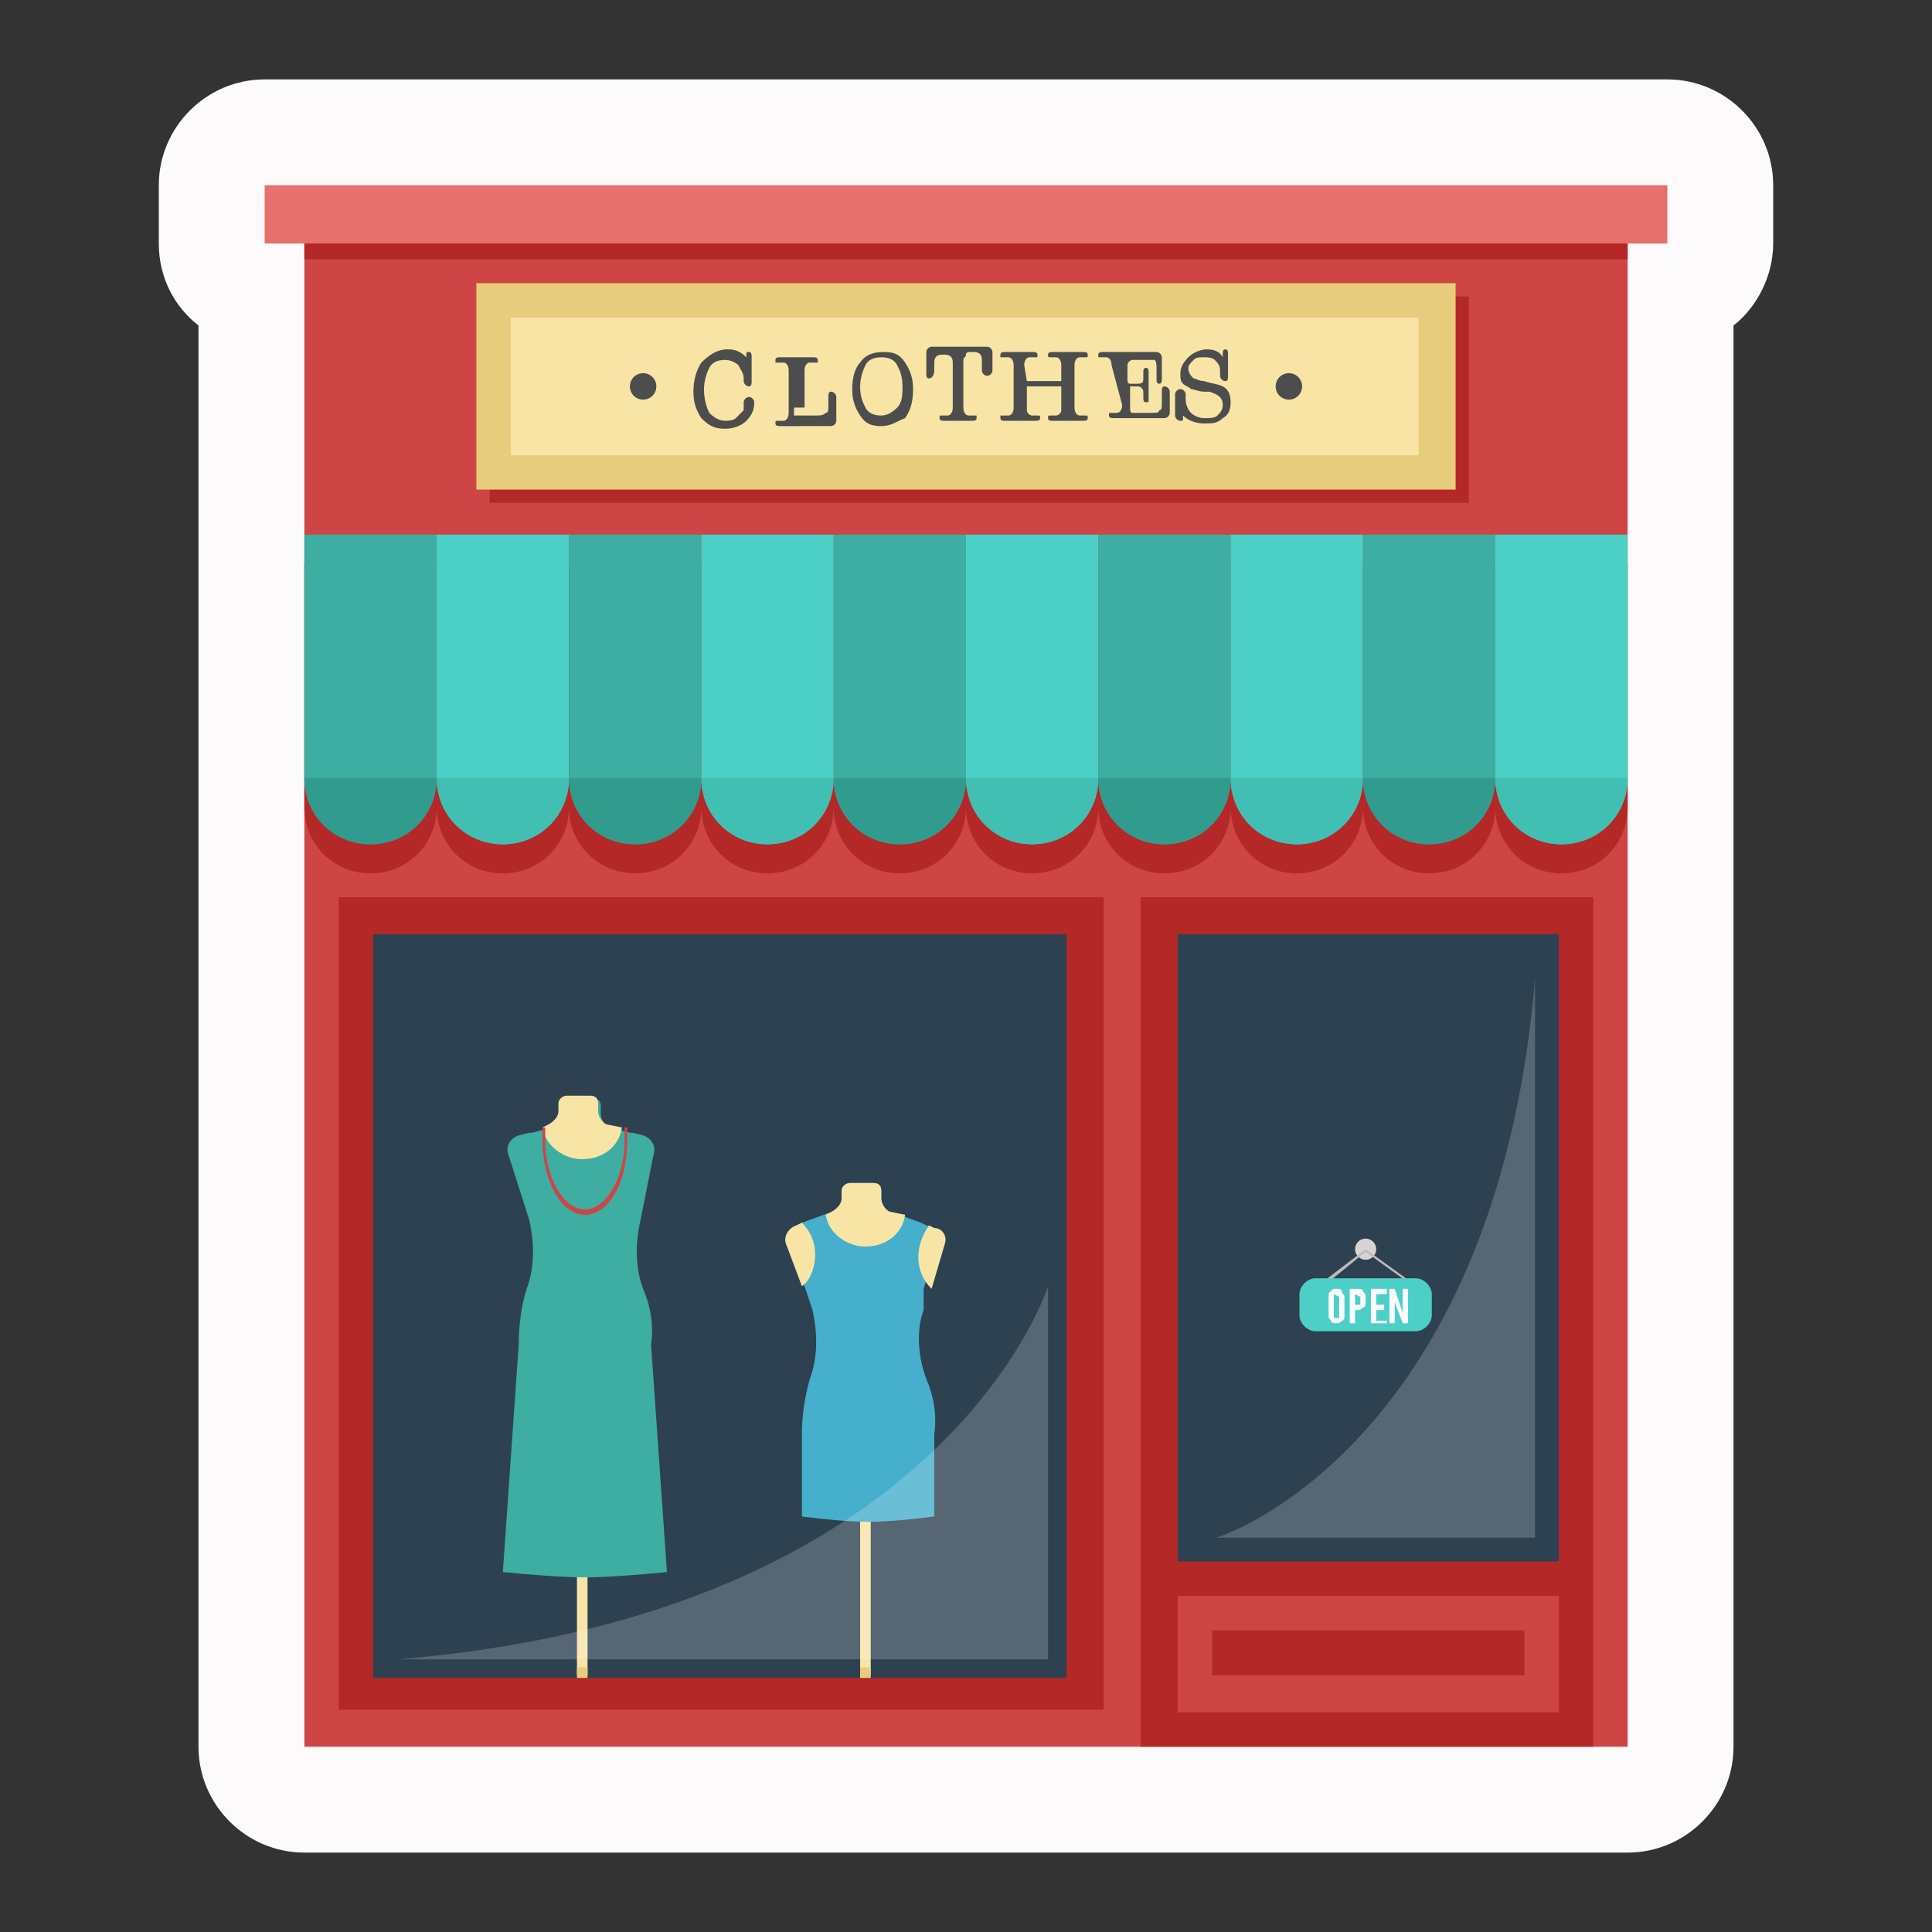 <?xml version="1.0" encoding="utf-8"?>
<!-- Generator: Adobe Illustrator 21.0.2, SVG Export Plug-In . SVG Version: 6.00 Build 0)  -->
<svg version="1.1" id="Layer_1" xmlns="http://www.w3.org/2000/svg" xmlns:xlink="http://www.w3.org/1999/xlink" x="0px" y="0px"
	 viewBox="0 0 73 73" style="enable-background:new 0 0 73 73;" xml:space="preserve">
<rect x="0" y="0" width="73" height="73" fill="#333333" stroke="none"/>
<path style="fill:#FCFAFA;" d="M63,3H10C7.8,3,6,4.8,6,7v2.2c0,1.3,0.6,2.4,1.5,3.1V66c0,2.2,1.8,4,4,4h50c2.2,0,4-1.8,4-4V12.3
	c0.9-0.7,1.5-1.9,1.5-3.1V7C67,4.8,65.2,3,63,3z"/>
<g>
	<rect x="11.5" y="9.2" style="fill:#CE4545;" width="50" height="56.8"/>
	<rect x="12.8" y="33.9" style="fill:#B52828;" width="28.9" height="30.7"/>
	<rect x="14.1" y="35.3" style="fill:#2D4151;" width="26.2" height="28.1"/>
	<rect x="43.1" y="33.9" style="fill:#B52828;" width="17.1" height="32.1"/>
	<rect x="44.5" y="35.3" style="fill:#2D4151;" width="14.4" height="23.7"/>
	<rect x="44.5" y="60.3" style="fill:#CE4545;" width="14.4" height="4.4"/>
	<rect x="45.8" y="61.6" style="fill:#B52828;" width="11.8" height="1.7"/>
	<g>
		<circle style="fill:#D8D4D5;" cx="51.6" cy="47.2" r="0.4"/>
		<g>
			<polygon style="fill:#C1B9BC;" points="53.4,48.6 51.6,47.3 50,48.6 49.9,48.5 51.6,47.2 53.4,48.5 			"/>
		</g>
		<path style="fill:#4CCFC7;" d="M54.1,49.7c0,0.3-0.3,0.6-0.6,0.6h-3.8c-0.3,0-0.6-0.3-0.6-0.6v-0.8c0-0.3,0.3-0.6,0.6-0.6h3.8
			c0.3,0,0.6,0.3,0.6,0.6V49.7z"/>
		<g>
			<path style="fill:#FAFCFC;" d="M50.5,48.7c0.1,0,0.2,0,0.2,0.1s0.1,0.1,0.1,0.2v0.7c0,0.1,0,0.2-0.1,0.2C50.6,50,50.6,50,50.5,50
				s-0.2,0-0.2-0.1c-0.1-0.1-0.1-0.1-0.1-0.2V49c0-0.1,0-0.2,0.1-0.2C50.3,48.7,50.4,48.7,50.5,48.7z M50.6,49
				C50.6,49,50.6,48.9,50.6,49C50.5,48.9,50.5,48.9,50.6,49l-0.2-0.1c0,0,0,0,0,0.1v0.7v0.1c0,0,0,0,0.1,0h0.1c0,0,0,0,0-0.1V49z"/>
			<path style="fill:#FAFCFC;" d="M51.3,48.7c0.1,0,0.2,0,0.2,0.1c0.1,0.1,0.1,0.1,0.1,0.2v0.2c0,0.1,0,0.2-0.1,0.2
				c-0.1,0.1-0.1,0.1-0.2,0.1h-0.1V50H51v-1.3H51.3L51.3,48.7z M51.4,49L51.4,49C51.3,48.9,51.3,48.9,51.4,49l-0.2-0.1v0.4h0.1h0.1
				c0,0,0,0,0-0.1V49L51.4,49z"/>
			<path style="fill:#FAFCFC;" d="M51.8,50v-1.3h0.6v0.2H52v0.4h0.3v0.2H52v0.4h0.4V50H51.8z"/>
			<path style="fill:#FAFCFC;" d="M52.7,48.7l0.3,0.9v-0.9h0.2V50H53l-0.3-0.8V50h-0.2v-1.3H52.7z"/>
		</g>
	</g>
	<path style="fill:#B52828;" d="M56.5,21.3h-5h-5h-5h-5h-5h-5h-5h-5h-5v9.2c0,1.4,1.1,2.5,2.5,2.5s2.5-1.1,2.5-2.5
		c0,1.4,1.1,2.5,2.5,2.5l0,0c1.4,0,2.5-1.1,2.5-2.5c0,1.4,1.1,2.5,2.5,2.5l0,0c1.4,0,2.5-1.1,2.5-2.5c0,1.4,1.1,2.5,2.5,2.5l0,0
		c1.4,0,2.5-1.1,2.5-2.5c0,1.4,1.1,2.5,2.5,2.5l0,0c1.4,0,2.5-1.1,2.5-2.5c0,1.4,1.1,2.5,2.5,2.5l0,0c1.4,0,2.5-1.1,2.5-2.5
		c0,1.4,1.1,2.5,2.5,2.5l0,0c1.4,0,2.5-1.1,2.5-2.5c0,1.4,1.1,2.5,2.5,2.5l0,0c1.4,0,2.5-1.1,2.5-2.5c0,1.4,1.1,2.5,2.5,2.5l0,0
		c1.4,0,2.5-1.1,2.5-2.5c0,1.4,1.1,2.5,2.5,2.5l0,0c1.4,0,2.5-1.1,2.5-2.5v-9.2H56.5z"/>
	<g>
		<path style="fill:#3EADA2;" d="M16.5,20.2v9.2c0,1.4-1.1,2.5-2.5,2.5s-2.5-1.1-2.5-2.5v-9.2H16.5z"/>
		<path style="fill:#4CCFC7;" d="M21.5,20.2v9.2c0,1.4-1.1,2.5-2.5,2.5s-2.5-1.1-2.5-2.5v-9.2H21.5z"/>
		<path style="fill:#3EADA2;" d="M26.5,20.2v9.2c0,1.4-1.1,2.5-2.5,2.5s-2.5-1.1-2.5-2.5v-9.2H26.5z"/>
		<path style="fill:#4CCFC7;" d="M31.5,20.2v9.2c0,1.4-1.1,2.5-2.5,2.5s-2.5-1.1-2.5-2.5v-9.2H31.5z"/>
		<path style="fill:#3EADA2;" d="M36.5,20.2v9.2c0,1.4-1.1,2.5-2.5,2.5s-2.5-1.1-2.5-2.5v-9.2H36.5z"/>
		<path style="fill:#4CCFC7;" d="M41.5,20.2v9.2c0,1.4-1.1,2.5-2.5,2.5s-2.5-1.1-2.5-2.5v-9.2H41.5z"/>
		<path style="fill:#3EADA2;" d="M46.5,20.2v9.2c0,1.4-1.1,2.5-2.5,2.5s-2.5-1.1-2.5-2.5v-9.2H46.5z"/>
		<path style="fill:#4CCFC7;" d="M51.5,20.2v9.2c0,1.4-1.1,2.5-2.5,2.5s-2.5-1.1-2.5-2.5v-9.2H51.5z"/>
		<path style="fill:#3EADA2;" d="M56.5,20.2v9.2c0,1.4-1.1,2.5-2.5,2.5s-2.5-1.1-2.5-2.5v-9.2H56.5z"/>
		<path style="fill:#4CCFC7;" d="M61.5,20.2v9.2c0,1.4-1.1,2.5-2.5,2.5s-2.5-1.1-2.5-2.5v-9.2H61.5z"/>
	</g>
	<rect x="10" y="7" style="fill:#E6706C;" width="53" height="2.2"/>
	<rect x="11.5" y="9.2" style="fill:#B52828;" width="50" height="0.6"/>
	<rect x="18.5" y="11.2" style="fill:#B52828;" width="37" height="7.8"/>
	<rect x="18" y="10.7" style="fill:#E8CC7E;" width="37" height="7.8"/>
	<rect x="19.3" y="12" style="fill:#F8E5A5;" width="34.3" height="5.2"/>
	<g>
		<path style="fill:#4D4D4D;" d="M27.5,13.2c0.3,0,0.5,0.1,0.7,0.3l0,0l0,0l0,0c0-0.1,0-0.1,0-0.1c0-0.1,0-0.1,0.1-0.1
			s0.1,0.1,0.1,0.2c0,0,0,0.1,0,0.2c0,0.1,0,0.2,0,0.3s0,0.1,0,0.2v0.2l0,0c0,0.1,0,0.2-0.1,0.2s-0.2-0.1-0.2-0.2v-0.1
			c0-0.2-0.1-0.3-0.2-0.5c-0.1-0.1-0.3-0.2-0.5-0.2c-0.3,0-0.5,0.1-0.6,0.3s-0.2,0.5-0.2,0.8c0,0.4,0.1,0.7,0.2,0.9
			c0.2,0.2,0.4,0.3,0.6,0.3c0.1,0,0.3,0,0.4-0.1s0.2-0.2,0.3-0.3c0-0.1,0-0.2,0-0.3s0.1-0.2,0.2-0.2s0.2,0.1,0.2,0.2
			c0,0.3-0.1,0.5-0.3,0.7c-0.2,0.2-0.5,0.3-0.8,0.3c-0.4,0-0.6-0.1-0.9-0.4c-0.2-0.3-0.3-0.6-0.3-1s0.1-0.8,0.3-1.1
			C26.9,13.3,27.2,13.2,27.5,13.2z"/>
		<path style="fill:#4D4D4D;" d="M30,15.4c0,0.2,0,0.2,0,0.3h0.1c0,0,0.1,0,0.3,0h0.4c0.2,0,0.3,0,0.4-0.1c0.1,0,0.1-0.1,0.1-0.3
			v-0.1c0-0.1,0-0.2,0-0.2c0-0.1,0-0.2,0.1-0.2s0.2,0.1,0.2,0.2v0.1v0.2c0,0.1,0,0.1,0,0.2c0,0,0,0.1,0,0.2c0,0.1,0,0.1,0,0.2
			c0,0.1-0.1,0.2-0.2,0.2c0,0-0.1,0-0.2,0s-0.2,0-0.3,0h-0.3H30c-0.1,0-0.2,0-0.3,0h-0.1c-0.1,0-0.1,0-0.1,0c-0.1,0-0.2,0-0.2-0.1
			s0-0.1,0.1-0.1h0.1h0.1c0.1,0,0.2-0.1,0.2-0.3V14c0-0.2-0.1-0.3-0.2-0.3h-0.1h-0.1h-0.1v-0.1c0-0.1,0.1-0.1,0.2-0.1c0,0,0,0,0.1,0
			h0.2c0.1,0,0.2,0,0.3,0c0.1,0,0.2,0,0.3,0h0.2c0,0,0,0,0.1,0s0.2,0,0.2,0.1v0.1h-0.1h-0.1c0,0,0,0-0.1,0s-0.2,0.1-0.2,0.3v1.4H30z
			"/>
		<path style="fill:#4D4D4D;" d="M33.3,16.1c-0.4,0-0.6-0.1-0.8-0.4c-0.2-0.3-0.3-0.6-0.3-1s0.1-0.8,0.3-1c0.2-0.3,0.5-0.4,0.9-0.4
			s0.6,0.1,0.8,0.4s0.3,0.6,0.3,1c0,0.5-0.1,0.8-0.3,1.1C33.9,15.9,33.7,16.1,33.3,16.1z M33.3,13.5c-0.3,0-0.5,0.1-0.6,0.3
			s-0.2,0.5-0.2,0.8c0,0.4,0.1,0.6,0.2,0.8c0.1,0.2,0.3,0.3,0.6,0.3c0.2,0,0.4-0.1,0.6-0.3s0.2-0.5,0.2-0.8c0-0.4-0.1-0.6-0.2-0.8
			C33.8,13.6,33.6,13.5,33.3,13.5z"/>
		<path style="fill:#4D4D4D;" d="M36.4,15.4c0,0.2,0.1,0.3,0.2,0.3h0.1h0.1h0.1v0.1c0,0.1-0.1,0.1-0.2,0.1l0,0l0,0h-0.2
			c-0.1,0-0.2,0-0.3,0s-0.2,0-0.3,0h-0.2l0,0l0,0c-0.1,0-0.2,0-0.2-0.1s0-0.1,0.1-0.1h0.1h0.1c0.1,0,0.2-0.1,0.2-0.3v-0.3v-0.4v-0.3
			v-0.7c0-0.2-0.1-0.3-0.3-0.3h-0.1c-0.2,0-0.3,0.1-0.3,0.3c0,0.1,0,0.1,0,0.1v0.1V14c0,0.2-0.1,0.3-0.2,0.3c-0.1,0-0.1-0.1-0.1-0.2
			c0,0,0-0.1,0-0.2c0-0.1,0-0.2,0-0.2c0-0.1,0-0.1,0-0.2c0-0.1,0-0.2,0-0.2c0-0.1,0.1-0.2,0.2-0.2c0,0,0.1,0,0.3,0c0,0,0.1,0,0.3,0
			h0.5c0.1,0,0.2,0,0.4,0c0.1,0,0.1,0,0.3,0c0.1,0,0.2,0,0.3,0s0.2,0.1,0.2,0.2l0,0v0.1c0,0.1,0,0.1,0,0.2l0,0c0,0,0,0.1,0,0.2
			c0,0.1,0,0.2,0,0.2c0,0.1-0.1,0.2-0.2,0.2c-0.1,0-0.2-0.1-0.2-0.2c0,0,0-0.1,0-0.2c0-0.1,0-0.2,0-0.2c0-0.2-0.1-0.3-0.3-0.3h-0.1
			c-0.1,0-0.2,0-0.2,0.1s-0.1,0.1-0.1,0.2v0.3L36.4,15.4L36.4,15.4z"/>
		<path style="fill:#4D4D4D;" d="M38.8,14.4h1.3v-0.6c0-0.2-0.1-0.3-0.2-0.3c0,0,0,0-0.1,0h-0.1c-0.1,0-0.1,0-0.1-0.1
			s0.1-0.1,0.2-0.1c0,0,0.1,0,0.2,0c0.1,0,0.2,0,0.3,0s0.3,0,0.4,0c0.1,0,0.1,0,0.2,0c0.1,0,0.2,0,0.2,0.1s0,0.1-0.1,0.1h-0.1h-0.1
			c-0.1,0-0.2,0.1-0.2,0.3v1.6c0,0.2,0.1,0.3,0.2,0.3h0.1H41c0.1,0,0.1,0,0.1,0.1s-0.1,0.1-0.2,0.1c0,0-0.1,0-0.2,0
			c-0.1,0-0.2,0-0.3,0s-0.3,0-0.4,0c-0.1,0-0.2,0-0.2,0c-0.1,0-0.2,0-0.2-0.1s0-0.1,0.1-0.1h0.1h0.1c0.1,0,0.2-0.1,0.2-0.2
			c0,0,0-0.1,0-0.4v-0.5h-1.3v0.5c0,0.2,0,0.3,0,0.4c0,0.1,0.1,0.2,0.2,0.2h0.1h0.1c0.1,0,0.1,0,0.1,0.1s-0.1,0.1-0.2,0.1
			c0,0-0.1,0-0.2,0c-0.1,0-0.2,0-0.3,0s-0.2,0-0.4,0h-0.1c0,0,0,0-0.1,0s-0.2,0-0.2-0.1v-0.1h0.1H38h0.1c0.1,0,0.2-0.1,0.2-0.3v-1.6
			c0-0.2-0.1-0.3-0.2-0.3c0,0,0,0-0.1,0h-0.1h-0.1v-0.1c0-0.1,0.1-0.1,0.2-0.1h0.1c0.1,0,0.2,0,0.4,0c0.1,0,0.1,0,0.3,0s0.2,0,0.2,0
			c0.1,0,0.2,0,0.2,0.1v0.1h-0.1H39h-0.1c-0.1,0-0.2,0.1-0.2,0.3L38.8,14.4z"/>
		<path style="fill:#4D4D4D;" d="M42,13.8c0-0.2-0.1-0.3-0.2-0.3h-0.1h-0.1h-0.1v-0.1c0-0.1,0.1-0.1,0.2-0.1c0,0,0,0,0.1,0
			c0.4,0,0.6,0,0.6,0l0,0h1c0,0,0.1,0,0.2,0h0.1c0.1,0,0.2,0.1,0.2,0.2c0,0,0,0.1,0,0.2c0,0.1,0,0.2,0,0.2c0,0.1,0,0.2,0,0.2
			c0,0.1,0,0.1,0,0.2c0,0.1,0,0.2-0.1,0.2s-0.1-0.1-0.1-0.2V14c0-0.2,0-0.4-0.1-0.4s-0.2,0-0.5,0c-0.2,0-0.3,0-0.3,0
			c-0.1,0-0.2,0.1-0.2,0.2V14v0.1v0.1v0.1c0,0.1,0,0.2,0.1,0.2h0.1H43c0.2,0,0.2-0.1,0.2-0.2v-0.1c0-0.1,0-0.1,0-0.1
			c0-0.1,0-0.2,0.1-0.2s0.1,0.1,0.1,0.2c0,0,0,0.1,0,0.2c0,0.1,0,0.2,0,0.3s0,0.1,0,0.3V15c0,0.1,0,0.1,0,0.1c0,0.1,0,0.1-0.1,0.1
			s-0.1-0.1-0.1-0.2v-0.1c0-0.1,0-0.1,0-0.1c0-0.1-0.1-0.2-0.2-0.2h-0.2c-0.1,0-0.1,0-0.1,0s0,0.1,0,0.2V15c0,0,0,0.1,0,0.2
			c0,0.1,0,0.1,0,0.2c0,0.1,0,0.2,0.1,0.2c0,0,0.1,0,0.2,0h0.5c0.2,0,0.3,0,0.3-0.1c0.1,0,0.1-0.1,0.1-0.3c0,0,0-0.1,0-0.2
			s0-0.1,0-0.2c0-0.1,0-0.2,0.1-0.2s0.2,0.1,0.2,0.2c0,0,0,0.1,0,0.2c0,0.1,0,0.2,0,0.2s0,0.1,0,0.2c0,0.1,0,0.1,0,0.2
			c0,0.1-0.1,0.2-0.2,0.2h-0.1c0,0-0.1,0-0.2,0c0,0-0.1,0-0.3,0s-0.4,0-0.6,0c-0.3,0-0.5,0-0.7,0l0,0l0,0c-0.1,0-0.2,0-0.2-0.1
			s0-0.1,0.1-0.1c0,0,0,0,0.1,0h0.1c0.1,0,0.2-0.1,0.2-0.3L42,13.8L42,13.8z"/>
		<path style="fill:#4D4D4D;" d="M45.6,13.2c0.3,0,0.5,0.1,0.6,0.3v-0.1c0-0.1,0-0.2,0.1-0.2s0.1,0.1,0.1,0.2l0,0c0,0,0,0,0,0.1
			s0,0.2,0,0.3v0.1v0.2c0,0,0,0,0,0.1s0,0.2-0.1,0.2s-0.2-0.1-0.2-0.2l0,0v-0.1V14c0-0.2-0.1-0.3-0.2-0.4c-0.1-0.1-0.3-0.1-0.4-0.1
			c-0.2,0-0.3,0-0.4,0.1c-0.1,0.1-0.2,0.2-0.2,0.3c0,0.2,0.1,0.3,0.2,0.4c0.1,0,0.2,0.1,0.4,0.1c0.3,0.1,0.5,0.1,0.7,0.2
			c0.2,0.1,0.3,0.3,0.3,0.6s-0.1,0.5-0.3,0.6C46,16,45.8,16,45.5,16s-0.6-0.1-0.8-0.3l0,0l0,0v0.1c0,0.1,0,0.1-0.1,0.1
			s-0.2-0.1-0.2-0.2l0,0v-0.2c0-0.1,0-0.2,0-0.2c0-0.1,0-0.1,0-0.2c0-0.1,0-0.2,0-0.2c0-0.1,0.1-0.2,0.2-0.2c0.1,0,0.2,0.1,0.2,0.2
			V15v0.1c0,0.2,0.1,0.4,0.2,0.5c0.1,0.1,0.3,0.2,0.5,0.2s0.4,0,0.5-0.1s0.2-0.2,0.2-0.4c0-0.3-0.2-0.4-0.5-0.5h-0.2
			c-0.2,0-0.4-0.1-0.5-0.1c-0.1-0.1-0.2-0.1-0.3-0.2c-0.1-0.1-0.1-0.2-0.1-0.4s0.1-0.4,0.3-0.6C45.1,13.3,45.4,13.2,45.6,13.2z"/>
	</g>
	<g>
		<circle style="fill:#4D4D4D;" cx="24.3" cy="14.6" r="0.5"/>
		<circle style="fill:#4D4D4D;" cx="48.7" cy="14.6" r="0.5"/>
	</g>
	<rect x="32.5" y="53.1" style="fill:#F8E5A5;" width="0.4" height="10.2"/>
	<rect x="21.8" y="53.1" style="fill:#F8E5A5;" width="0.4" height="10.2"/>
	<path style="fill:#3EADA2;" d="M24.2,46.1C24,47,24,47.9,24.3,48.7l0,0c0.3,0.7,0.4,1.4,0.3,2.1l0.6,8.6c-1,0.1-2.3,0.2-3.1,0.2
		c-0.8,0-2.1-0.1-3.1-0.2l0.6-8.6c0-0.7,0.1-1.5,0.3-2.1l0,0c0.3-0.8,0.3-1.7,0.1-2.6l-0.8-2.5c-0.1-0.3,0.1-0.6,0.4-0.7l0.4-0.1
		h0.1l0.4-0.1h0.1l0,0l0.2-0.1c0.2-0.1,0.4-0.3,0.4-0.5v-0.3c0-0.2,0.2-0.3,0.3-0.3h0.9c0.2,0,0.3,0.1,0.3,0.3v0.3
		c0,0.2,0.2,0.5,0.4,0.5l0.2,0.1l0,0h0.1l0.4,0.1h0.1l0.4,0.1c0.3,0.1,0.5,0.4,0.4,0.7L24.2,46.1z"/>
	<path style="fill:#46AFCC;" d="M34.9,49.5c-0.3,0.8-0.2,1.8,0.1,2.6l0,0c0.3,0.7,0.4,1.4,0.3,2.1v3.1c-0.8,0.1-1.7,0.2-2.5,0.2
		s-1.7-0.1-2.5-0.2v-3.1c0-0.7,0.1-1.4,0.3-2.1l0,0c0.3-0.8,0.3-1.7,0.1-2.6l-0.3-0.9L29.7,47c-0.1-0.3,0.1-0.6,0.4-0.7l0.2-0.1
		l1.1-0.4c0.2-0.1,0.4-0.3,0.4-0.5V45c0-0.2,0.2-0.3,0.3-0.3H33c0.2,0,0.3,0.1,0.3,0.3v0.3c0,0.2,0.2,0.5,0.4,0.5l1.1,0.4l0.2,0.1
		c0.3,0.1,0.5,0.4,0.4,0.7l-0.5,1.7l0,0L34.9,49.5z"/>
	<path style="fill:#F8E5A5;" d="M23.5,42.6c-0.1,0.7-0.7,1.2-1.5,1.2c-0.7,0-1.4-0.5-1.5-1.2l0.2-0.1c0.2-0.1,0.4-0.3,0.4-0.5v-0.3
		c0-0.2,0.2-0.3,0.3-0.3h0.9c0.2,0,0.3,0.1,0.3,0.3V42c0,0.2,0.2,0.5,0.4,0.5L23.5,42.6z"/>
	<path style="fill:#F8E5A5;" d="M34.2,45.9c-0.1,0.7-0.7,1.2-1.5,1.2c-0.7,0-1.4-0.5-1.5-1.2l0.2-0.1c0.2-0.1,0.4-0.3,0.4-0.5V45
		c0-0.2,0.2-0.3,0.3-0.3H33c0.2,0,0.3,0.1,0.3,0.3v0.3c0,0.2,0.2,0.5,0.4,0.5L34.2,45.9z"/>
	<g>
		<path style="fill:#F8E5A5;" d="M30.8,47.4c0,0.5-0.2,1-0.5,1.2L29.7,47c-0.1-0.3,0.1-0.6,0.4-0.7l0.2-0.1
			C30.6,46.5,30.8,46.9,30.8,47.4z"/>
		<path style="fill:#F8E5A5;" d="M35.7,47l-0.5,1.7c-0.3-0.3-0.5-0.7-0.5-1.2s0.2-0.9,0.4-1.2l0.2,0.1C35.6,46.4,35.8,46.7,35.7,47z
			"/>
	</g>
	<path style="fill:#CE4545;" d="M23.7,42.6h-0.1l0,0c0,0.2,0,0.3,0,0.5c0,1.4-0.7,2.6-1.5,2.6s-1.5-1.2-1.5-2.6c0-0.2,0-0.4,0-0.5
		l0,0h-0.1c0,0.2,0,0.3,0,0.5c0,1.5,0.7,2.8,1.6,2.8s1.6-1.2,1.6-2.8C23.7,42.9,23.7,42.7,23.7,42.6z"/>
	<rect x="21.8" y="63" style="fill:#E8CC7E;" width="0.4" height="0.4"/>
	<rect x="32.5" y="63" style="fill:#E8CC7E;" width="0.4" height="0.4"/>
	<path style="fill:#319B8E;" d="M11.5,29.4h5c0,1.4-1.1,2.5-2.5,2.5S11.5,30.8,11.5,29.4z"/>
	<path style="fill:#40BFB2;" d="M16.5,29.4h5c0,1.4-1.1,2.5-2.5,2.5S16.5,30.8,16.5,29.4z"/>
	<path style="fill:#319B8E;" d="M21.5,29.4h5c0,1.4-1.1,2.5-2.5,2.5S21.5,30.8,21.5,29.4z"/>
	<path style="fill:#40BFB2;" d="M26.5,29.4h5c0,1.4-1.1,2.5-2.5,2.5S26.5,30.8,26.5,29.4z"/>
	<path style="fill:#319B8E;" d="M31.5,29.4h5c0,1.4-1.1,2.5-2.5,2.5S31.5,30.8,31.5,29.4z"/>
	<path style="fill:#40BFB2;" d="M36.5,29.4h5c0,1.4-1.1,2.5-2.5,2.5S36.5,30.8,36.5,29.4z"/>
	<path style="fill:#319B8E;" d="M41.5,29.4h5c0,1.4-1.1,2.5-2.5,2.5S41.5,30.8,41.5,29.4z"/>
	<path style="fill:#40BFB2;" d="M46.5,29.4h5c0,1.4-1.1,2.5-2.5,2.5S46.5,30.8,46.5,29.4z"/>
	<path style="fill:#319B8E;" d="M51.5,29.4h5c0,1.4-1.1,2.5-2.5,2.5S51.5,30.8,51.5,29.4z"/>
	<path style="fill:#40BFB2;" d="M61.5,29.4c0,1.4-1.1,2.5-2.5,2.5s-2.5-1.1-2.5-2.5H61.5z"/>
	<path style="opacity:0.2;fill:#FCFAFA;enable-background:new    ;" d="M58,37v21.1H45.9C45.9,58.2,56.5,54.8,58,37z"/>
	<path style="opacity:0.2;fill:#FCFAFA;enable-background:new    ;" d="M15,62.7h24.6V48.6C39.6,48.6,35.7,61,15,62.7z"/>
</g>
</svg>
